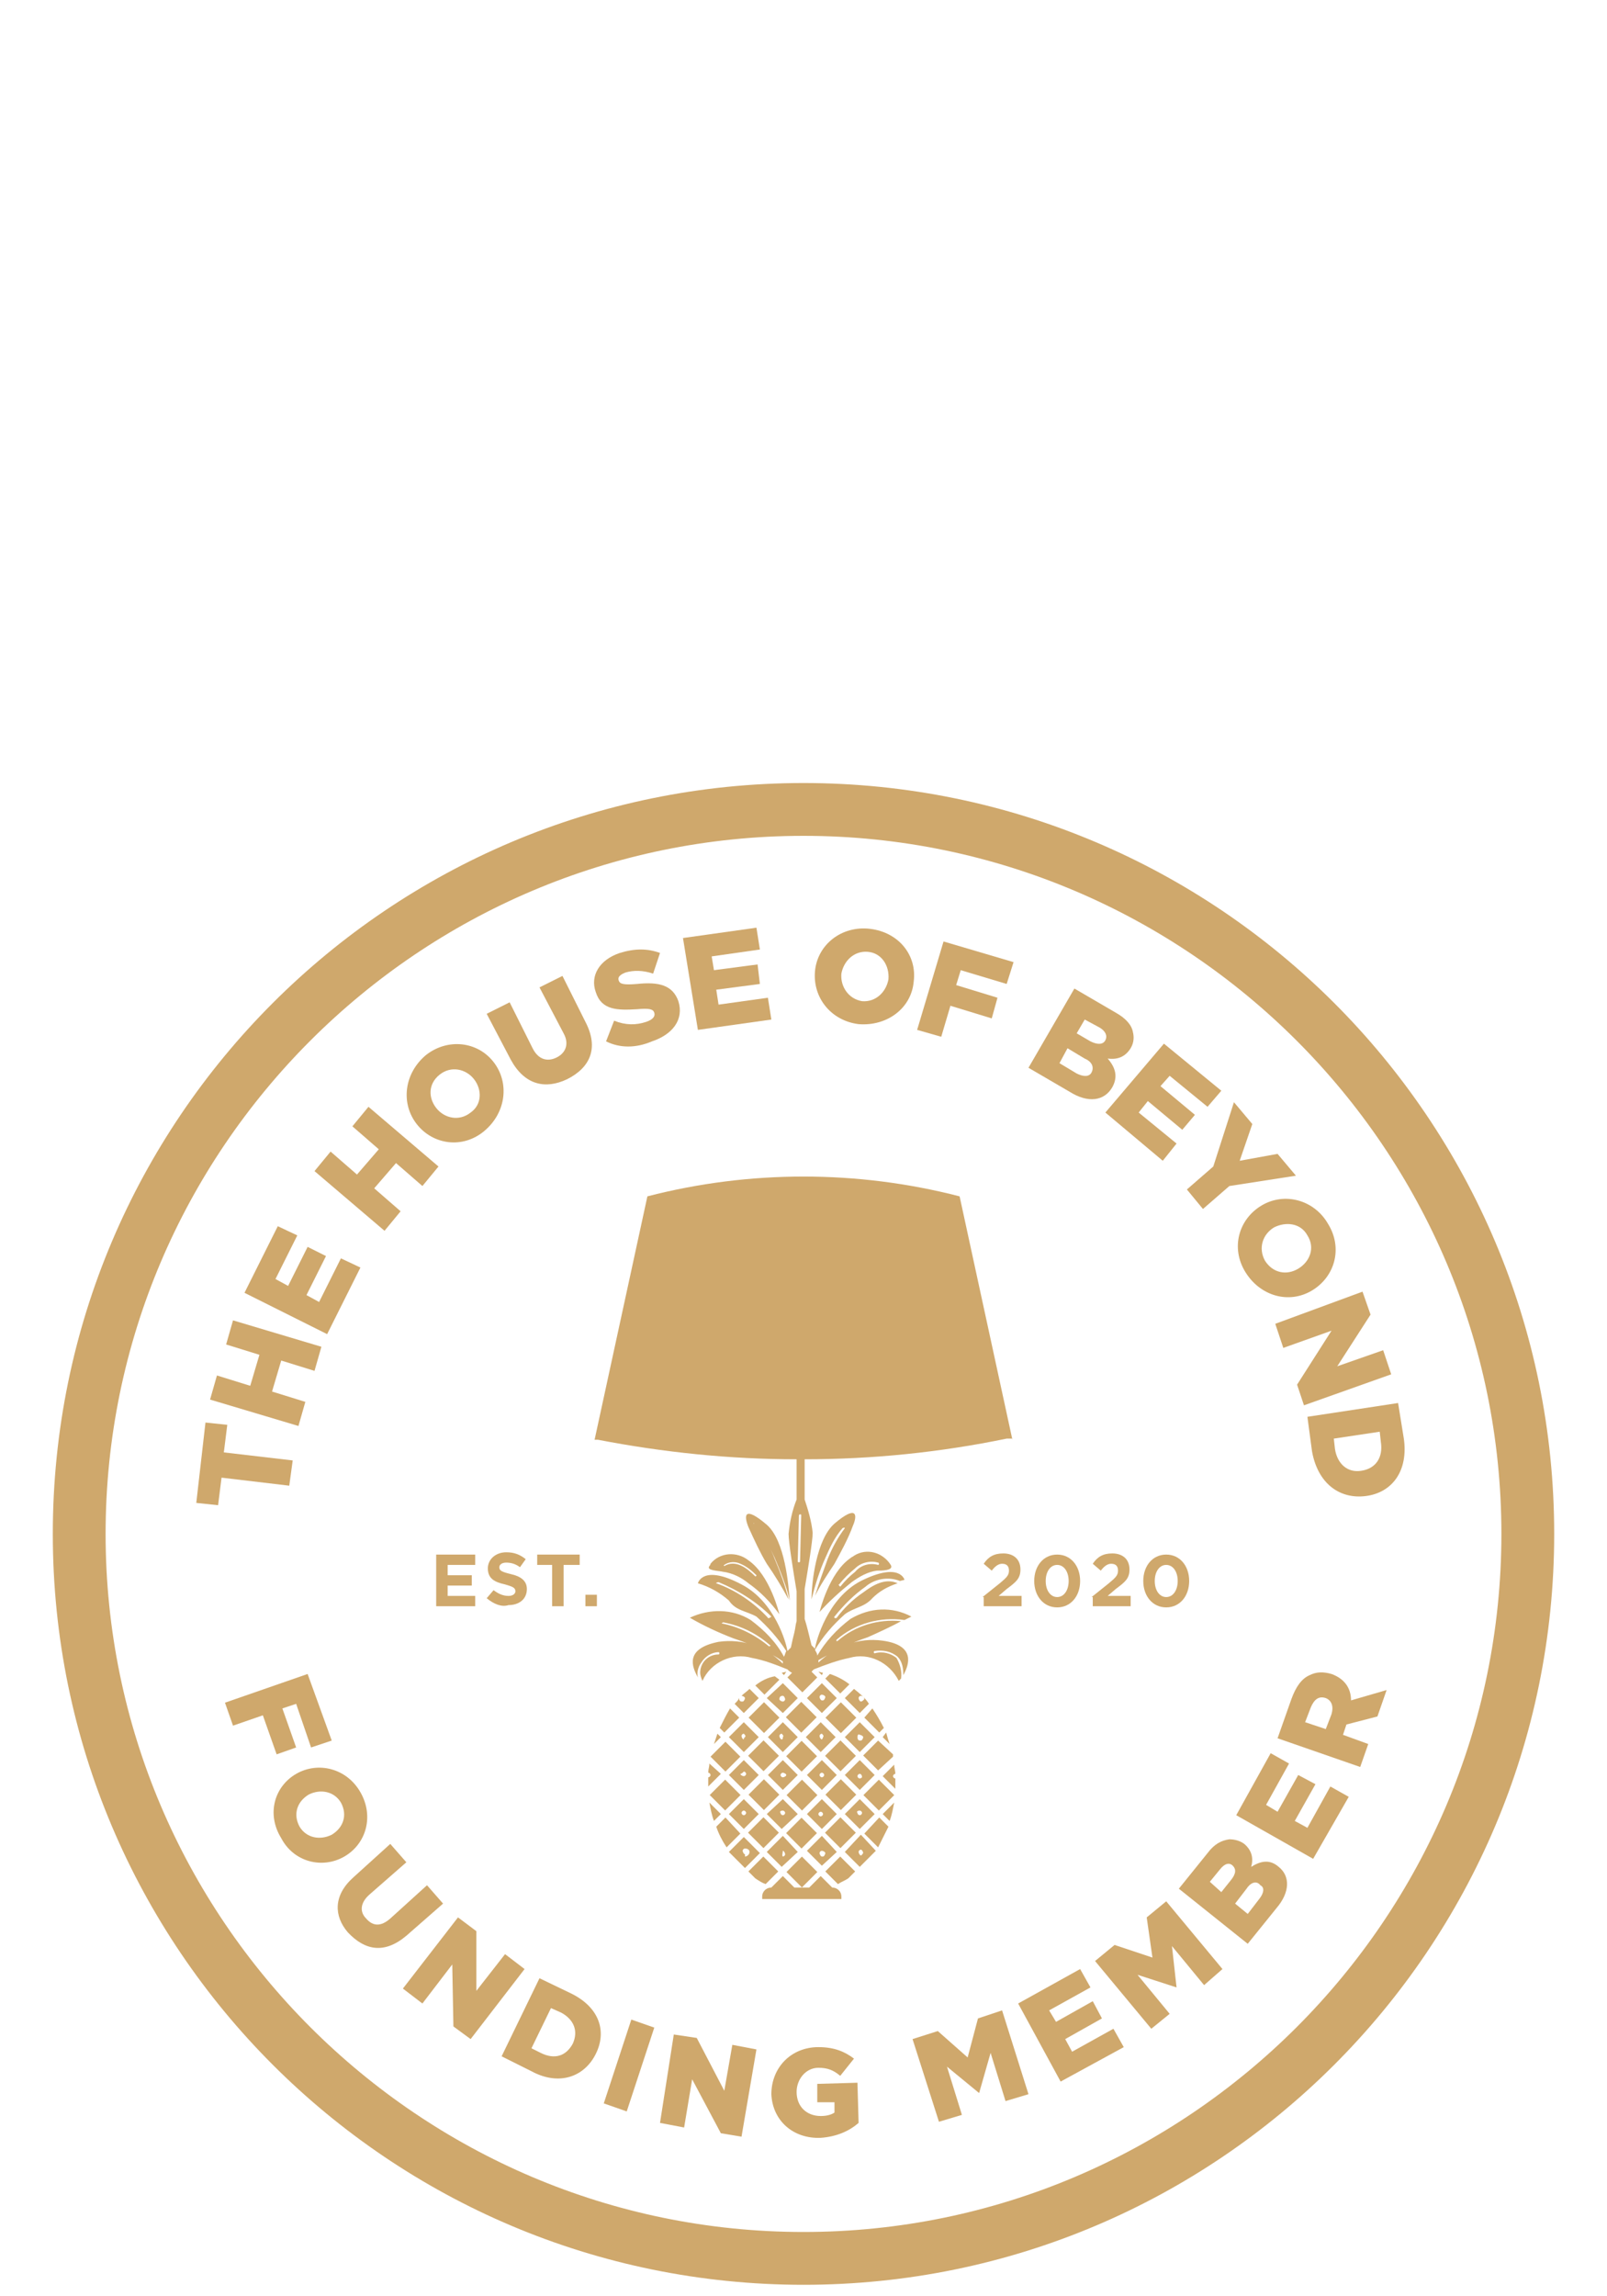 <svg xmlns="http://www.w3.org/2000/svg" xmlns:xlink="http://www.w3.org/1999/xlink" id="Laag_1" x="0px" y="0px" viewBox="0 0 140 200" style="enable-background:new 0 0 140 200;" xml:space="preserve"> <style type="text/css"> .st0{fill:#CFA86C;} </style> <g> <g> <path class="st0" d="M72.9,161.3l-1.3-1.4l-1.3,1.3l1.3,1.3L72.9,161.3z M71.6,161.2c0.1,0,0.3,0.1,0.3,0.2c0,0.1-0.1,0.3-0.2,0.3 c0,0-0.1,0-0.1,0c-0.1,0-0.2-0.2-0.2-0.3C71.4,161.3,71.5,161.2,71.6,161.2z"></path> <rect x="72.3" y="158.7" transform="matrix(0.707 -0.707 0.707 0.707 -91.445 98.541)" class="st0" width="1.9" height="1.9"></rect> <path class="st0" d="M66.9,154.6l1.3,1.3l1.3-1.3l-1.3-1.3L66.9,154.6z M68.2,154.8c-0.1,0-0.2-0.1-0.2-0.2c0-0.1,0.1-0.2,0.2-0.2 c0.1,0,0.3,0.1,0.3,0.2S68.3,154.8,68.2,154.8L68.2,154.8z"></path> <rect x="65.6" y="152" transform="matrix(0.707 -0.707 0.707 0.707 -88.668 91.841)" class="st0" width="1.9" height="1.9"></rect> <path class="st0" d="M76.2,158l-1.3-1.3l-1.3,1.3l1.3,1.3L76.2,158z M74.9,157.7c0.1,0,0.2,0.1,0.2,0.2c0,0.1-0.1,0.2-0.2,0.2 c-0.1,0-0.2-0.1-0.2-0.2C74.6,157.8,74.7,157.7,74.9,157.7z"></path> <path class="st0" d="M69.5,161.3l-1.3-1.4l-1.4,1.4l1.3,1.3L69.5,161.3z M68.2,161.2c0.1,0,0.2,0.2,0.2,0.3c0,0.1-0.1,0.2-0.2,0.2 C68.1,161.6,68.2,161.4,68.2,161.2C68.3,161.2,68.3,161.2,68.2,161.2z"></path> <rect x="68.9" y="162.1" transform="matrix(0.707 -0.707 0.707 0.707 -94.799 97.155)" class="st0" width="1.9" height="1.9"></rect> <path class="st0" d="M74.9,153.3l-1.3,1.3l1.3,1.3l1.3-1.3L74.9,153.3z M74.9,154.9c-0.1,0-0.2-0.1-0.2-0.2c0-0.1,0.1-0.2,0.2-0.2 c0.1,0,0.2,0.1,0.2,0.3C75.1,154.8,75,154.9,74.9,154.9L74.9,154.9z"></path> <rect x="68.9" y="155.4" transform="matrix(0.707 -0.707 0.707 0.707 -90.055 95.195)" class="st0" width="1.9" height="1.9"></rect> <path class="st0" d="M75.3,149.6l1.3,1.3l0.4-0.4c-0.3-0.6-0.6-1.1-1-1.7L75.3,149.6z"></path> <path class="st0" d="M74.4,147.1l-0.8,0.8l1.3,1.3l0.8-0.8C75.4,147.9,74.9,147.5,74.4,147.1z M75,148.2c-0.1,0-0.2-0.2-0.2-0.3 c0-0.1,0.1-0.2,0.2-0.2c0.1,0,0.3,0.1,0.3,0.3C75.2,148.1,75.1,148.2,75,148.2L75,148.2z"></path> <rect x="65.6" y="155.4" transform="matrix(0.707 -0.707 0.707 0.707 -91.038 92.824)" class="st0" width="1.9" height="1.9"></rect> <path class="st0" d="M76.9,151.3l0.6,0.6c-0.1-0.3-0.2-0.6-0.3-1L76.9,151.3z"></path> <path class="st0" d="M72.9,154.6l-1.3-1.3l-1.3,1.3l1.3,1.3L72.9,154.6z M71.6,154.4c0.1,0,0.2,0.1,0.2,0.2c0,0.1-0.1,0.2-0.2,0.2 c-0.1,0-0.2-0.1-0.2-0.2C71.4,154.5,71.5,154.4,71.6,154.4z"></path> <path class="st0" d="M77.8,153v-0.2l-1.3-1.2l-1.3,1.3l1.3,1.3L77.8,153z"></path> <path class="st0" d="M69.5,158l-1.3-1.3l-1.4,1.3l1.3,1.3L69.5,158z M68.2,157.7c0.1,0,0.2,0.1,0.2,0.2c0,0.1-0.1,0.2-0.2,0.2 c-0.1,0-0.2-0.1-0.2-0.2C67.9,157.8,68,157.7,68.2,157.7z"></path> <rect x="68.9" y="152" transform="matrix(0.707 -0.707 0.707 0.707 -87.684 94.211)" class="st0" width="1.9" height="1.9"></rect> <rect x="65.6" y="158.7" transform="matrix(0.707 -0.707 0.707 0.707 -93.412 93.8)" class="st0" width="1.9" height="1.9"></rect> <path class="st0" d="M66.9,151.3l1.3,1.3l1.3-1.3l-1.3-1.3L66.9,151.3z M68.1,151.5c-0.1,0-0.2-0.2-0.2-0.3c0-0.1,0.1-0.2,0.2-0.2 c0.1,0.1,0.2,0.2,0.1,0.3C68.2,151.4,68.2,151.5,68.1,151.5L68.1,151.5z"></path> <path class="st0" d="M70.2,151.3l1.3,1.3l1.3-1.3l-1.3-1.3L70.2,151.3z M71.6,151.5c-0.1,0-0.2-0.2-0.2-0.3c0-0.1,0.1-0.2,0.2-0.2 c0.1,0.1,0.2,0.2,0.1,0.3C71.7,151.4,71.6,151.5,71.6,151.5L71.6,151.5z"></path> <path class="st0" d="M76.2,151.3l-1.3-1.3l-1.3,1.3l1.3,1.3L76.2,151.3z M74.9,151.1c0.1,0,0.3,0.1,0.3,0.2c0,0.1-0.1,0.3-0.2,0.3 c0,0-0.1,0-0.1,0c-0.1,0-0.2-0.1-0.2-0.3C74.7,151.1,74.8,151,74.9,151.1C74.9,151,74.9,151,74.9,151.1L74.9,151.1z"></path> <rect x="72.3" y="155.4" transform="matrix(0.707 -0.707 0.707 0.707 -89.074 97.558)" class="st0" width="1.9" height="1.9"></rect> <rect x="72.3" y="148.7" transform="matrix(0.707 -0.707 0.707 0.707 -84.334 95.593)" class="st0" width="1.9" height="1.9"></rect> <path class="st0" d="M72.9,158l-1.3-1.3l-1.3,1.3l1.3,1.3L72.9,158z M71.5,157.8c0.1,0,0.2,0.1,0.2,0.2c0,0.1-0.1,0.2-0.2,0.2 c-0.1,0-0.2-0.1-0.2-0.2C71.3,157.9,71.4,157.8,71.5,157.8z"></path> <path class="st0" d="M71.9,146.2l1.3,1.3l0.8-0.8c-0.5-0.4-1.1-0.7-1.7-0.9L71.9,146.2z"></path> <path class="st0" d="M64.8,155.9l1.3-1.3l-1.3-1.3l-1.3,1.3L64.8,155.9z M64.8,154.3c0.1,0,0.2,0.1,0.2,0.2c0,0.1-0.1,0.2-0.2,0.2 c-0.1,0-0.3-0.1-0.3-0.2C64.6,154.5,64.7,154.4,64.8,154.3L64.8,154.3L64.8,154.3z"></path> <path class="st0" d="M64.8,159.3l1.3-1.3l-1.3-1.3l-1.3,1.3L64.8,159.3z M64.8,157.7c0.1,0,0.2,0.1,0.2,0.2c0,0.1-0.1,0.2-0.2,0.2 c-0.1,0-0.2-0.1-0.2-0.2C64.6,157.8,64.7,157.7,64.8,157.7z"></path> <rect x="65.6" y="148.7" transform="matrix(0.707 -0.707 0.707 0.707 -86.294 90.849)" class="st0" width="1.9" height="1.9"></rect> <rect x="68.9" y="158.7" transform="matrix(0.707 -0.707 0.707 0.707 -92.428 96.171)" class="st0" width="1.9" height="1.9"></rect> <path class="st0" d="M63.5,151.3l1.3,1.3l1.3-1.3l-1.3-1.3L63.5,151.3z M64.8,151.5c-0.1,0-0.2-0.2-0.2-0.3c0-0.1,0.1-0.2,0.2-0.2 c0.1,0.1,0.2,0.2,0.1,0.3C64.8,151.4,64.8,151.4,64.8,151.5L64.8,151.5z"></path> <path class="st0" d="M73.6,161.3l1.3,1.3l1.3-1.3l0.1-0.1l-1.3-1.4L73.6,161.3z M75,161.6c-0.1,0-0.2-0.2-0.2-0.3 c0-0.1,0.1-0.2,0.2-0.2c0.1,0,0.2,0.2,0.2,0.3C75.1,161.5,75.1,161.6,75,161.6z"></path> <path class="st0" d="M68.5,145.6l-0.4,0.1l0.2,0.2L68.5,145.6z"></path> <path class="st0" d="M71,139c0.5-1,1.1-1.9,1.7-2.8c0.6-1.1,1.2-2.2,1.6-3.3c0.4-0.9,0.4-1.9-1.6-0.2c-1.6,1.4-2,5.2-2,6.6 c0.3-1.2,0.7-2.5,1.2-3.6c0.4-0.9,0.8-1.8,1.5-2.6c0,0,0.2-0.1,0.2,0c-0.6,0.8-1.1,1.7-1.5,2.7C71.7,136.9,71.3,138,71,139z"></path> <path class="st0" d="M74.2,137.8c0.7-0.5,1.4-0.9,2.2-1c0.4,0,1.5,0,1.2-0.5c-0.7-1.1-2.1-1.5-3.2-0.8c-0.1,0.1-0.2,0.1-0.3,0.2 c-1.9,1.3-2.7,4.7-2.7,4.7C72.2,139.5,73.2,138.6,74.2,137.8z M73.1,138c0.4-0.5,0.9-1,1.4-1.4c0.5-0.5,1.3-0.7,2-0.5 c0.1,0,0.1,0.2,0,0.2c-0.7-0.2-1.5,0-2,0.6c-0.5,0.4-0.9,0.8-1.3,1.3C73.1,138.1,73,138,73.1,138L73.1,138z"></path> <path class="st0" d="M78,154.9c-0.1,0-0.2-0.1-0.2-0.2c0-0.1,0.1-0.2,0.2-0.2H78c0-0.3-0.1-0.5-0.1-0.8l-1,1l1.1,1.1 c0-0.2,0-0.4,0-0.5C78,155,78,154.9,78,154.9L78,154.9z"></path> <path class="st0" d="M77.5,158.6c0.2-0.5,0.3-1.1,0.4-1.6l-1,1L77.5,158.6z"></path> <path class="st0" d="M68.2,149.2l1.3-1.3l-1.3-1.3l-1.4,1.3L68.2,149.2z M68.2,147.7c0.1,0,0.2,0.2,0.2,0.3c0,0.1-0.1,0.2-0.2,0.2 c-0.1,0-0.3-0.1-0.3-0.2C67.9,147.8,68,147.7,68.2,147.7C68.2,147.7,68.2,147.7,68.2,147.7L68.2,147.7z"></path> <rect x="75.6" y="155.4" transform="matrix(0.707 -0.707 0.707 0.707 -88.098 99.931)" class="st0" width="1.9" height="1.9"></rect> <path class="st0" d="M75.3,159.7l1.2,1.2c0.3-0.6,0.6-1.2,0.9-1.8l-0.8-0.8L75.3,159.7z"></path> <path class="st0" d="M61.8,153.6c0,0.3-0.1,0.5-0.1,0.8c0.1,0,0.2,0.1,0.2,0.2c0,0.1-0.1,0.2-0.2,0.2c0,0.1,0,0.2,0,0.3 s0,0.4,0,0.5l1.1-1.1L61.8,153.6z"></path> <path class="st0" d="M61.8,136.4c-0.3,0.4,0.8,0.4,1.2,0.5c0.8,0.1,1.6,0.5,2.2,1c1,0.7,1.9,1.6,2.7,2.7c0,0-0.8-3.4-2.7-4.7 c-1-0.8-2.5-0.7-3.3,0.3C61.9,136.2,61.9,136.3,61.8,136.4z M64.5,136.2c0.5,0.2,1,0.6,1.4,1c0,0,0,0.1-0.1,0.1 c-0.7-0.7-1.7-1.5-2.7-0.9c0,0-0.1-0.1,0-0.1C63.5,136,64.1,136,64.5,136.2z"></path> <path class="st0" d="M65.7,132.7c0.7,0.9,1.3,1.9,1.8,3c0.5,1.2,1,2.4,1.3,3.7c-0.1-1.3-0.4-5.2-2-6.6c-2-1.7-2-0.8-1.6,0.2 c0.5,1.1,1,2.2,1.6,3.2c0.7,1,1.3,2,1.9,3.1c-0.3-1.2-0.7-2.3-1.2-3.5c-0.4-1.1-1.1-2.2-1.8-3.1C65.6,132.7,65.7,132.6,65.7,132.7 z"></path> <rect x="68.9" y="148.6" transform="matrix(0.707 -0.707 0.707 0.707 -85.311 93.22)" class="st0" width="1.9" height="1.9"></rect> <path class="st0" d="M64,148.4l0.8,0.8l1.3-1.3l-0.8-0.8c-0.2,0.2-0.5,0.4-0.7,0.6l0,0c0.1,0,0.3,0.1,0.3,0.2 c0,0.1-0.1,0.3-0.2,0.3c0,0-0.1,0-0.1,0c-0.1,0-0.2-0.1-0.2-0.2c0,0,0,0,0-0.1C64.3,148.1,64.2,148.2,64,148.4z"></path> <path class="st0" d="M88.2,125.4l-4.6-21.2l0,0c-8.9-2.3-18.3-2.3-27.2,0l0,0l-4.6,21.2h0.3c5.7,1.1,11.5,1.7,17.3,1.7v3.5 c-0.4,1-0.6,2-0.7,3c0,0.7,0.4,3.2,0.7,5v2.6c-0.1,0.3-0.1,0.6-0.2,1c-0.1,0.4-0.2,0.8-0.3,1.3c-0.1,0.1-0.2,0.2-0.3,0.3 c-0.1-0.7-1.1-4.3-4-5.8c-3.4-1.8-3.8-0.1-3.8-0.1c1,0.3,1.9,0.8,2.7,1.5c0.6,0.9,1.5,0.9,2.4,1.4c1,0.9,1.9,1.9,2.6,3 c-0.1,0.2-0.1,0.3-0.2,0.5c-0.7-1.3-1.7-2.3-2.9-3.2c-1.6-1-3.6-1-5.3-0.2c1.2,0.7,2.5,1.3,3.8,1.8c1.5,0.5,3,1.1,4.3,2v0.2 c-1.5-1.5-3.5-2.2-5.6-1.9c-3,0.6-2.3,2.2-1.8,3.1c-0.1-0.4,0-0.9,0.3-1.3c0.3-0.5,0.9-0.9,1.5-0.9c0.1,0,0.1,0.2,0,0.2 c-0.9,0-1.6,0.7-1.6,1.6c0,0.2,0.1,0.5,0.2,0.7c0.7-1.6,2.6-2.5,4.3-2c1.1,0.2,2.1,0.6,3.1,1c0.1,0.1,0.2,0.2,0.4,0.3l-0.4,0.4 l1.3,1.3l1.3-1.3l-0.5-0.5c0.1-0.1,0.1-0.1,0.2-0.2c1-0.4,2.1-0.8,3.1-1c1.7-0.5,3.5,0.4,4.3,2l0.2-0.2c0.1-0.6-0.1-1.3-0.4-1.8 c-0.5-0.4-1.2-0.6-1.9-0.4c-0.1,0-0.1-0.2,0-0.2c0.7-0.1,1.4,0,2,0.5c0.4,0.4,0.5,1,0.5,1.6c0.5-0.9,1.1-2.6-1.8-3 c-2.1-0.3-4.1,0.5-5.6,1.9c0-0.1,0-0.1,0-0.2c1.4-0.8,2.8-1.5,4.3-2c0.9-0.4,2.2-1,2.9-1.4c-2-0.2-4,0.4-5.5,1.7 c-0.1,0.1-0.2,0-0.1-0.1c1.6-1.4,3.8-2,5.9-1.7l0.6-0.3c-1.7-0.9-3.6-0.8-5.3,0.2c-1.2,0.9-2.2,2-2.9,3.2c0-0.2-0.1-0.3-0.2-0.5 c0.7-1.2,1.6-2.2,2.6-3.1c0.8-0.6,1.7-0.6,2.4-1.4c0.6-0.6,1.3-1,2.2-1.3c-1.1-0.5-2.2,0.2-3,0.8c-0.9,0.6-1.7,1.4-2.3,2.2 c-0.1,0.1-0.3,0-0.2-0.1c0.8-1,1.7-1.9,2.7-2.6c0.8-0.7,2-0.9,3-0.5l0.4-0.1c0,0-0.4-1.6-3.8,0.1c-2.9,1.5-3.9,5.2-4,5.9 c-0.1-0.1-0.2-0.2-0.3-0.3c-0.2-0.8-0.4-1.7-0.6-2.3v-2.6c0.3-1.8,0.7-4.2,0.7-4.9c-0.1-1-0.4-2-0.7-2.9v-3.5 c5.9,0,11.8-0.6,17.6-1.8H88.2z M66.9,140.9c-1.2-1.3-2.8-2.4-4.5-3c-0.1,0,0.1-0.1,0.2-0.1c1.7,0.7,3.3,1.7,4.6,3 C67.1,140.9,66.9,141,66.9,140.9z M67,143.4c-1.2-1-2.6-1.7-4.1-2c-0.1,0,0.1-0.1,0.1-0.1c1.6,0.3,3,1,4.2,2.1 C67.2,143.3,67,143.4,67,143.4L67,143.4z M69.7,136c0,0.1-0.2,0.1-0.2,0l0.1-4c0,0,0-0.1,0.1-0.1s0.1,0,0.1,0.1l0,0L69.7,136z"></path> <path class="st0" d="M63.2,158.3l-0.8,0.8c0.2,0.6,0.5,1.2,0.9,1.8l1.2-1.2L63.2,158.3z"></path> <rect x="62.2" y="155.4" transform="matrix(0.707 -0.707 0.707 0.707 -92.014 90.451)" class="st0" width="1.9" height="1.9"></rect> <path class="st0" d="M61.8,157c0.1,0.5,0.2,1.1,0.4,1.6l0.6-0.6L61.8,157z"></path> <path class="st0" d="M61.9,153l1.3,1.3l1.3-1.3l-1.3-1.3l-1.2,1.2L61.9,153z"></path> <path class="st0" d="M62.2,151.9l0.6-0.6l-0.3-0.3C62.4,151.3,62.3,151.6,62.2,151.9z"></path> <path class="st0" d="M65.8,146.8l0.8,0.8l1.3-1.3l-0.4-0.3C66.9,146.1,66.3,146.4,65.8,146.8z"></path> <path class="st0" d="M62.7,150.5l0.4,0.4l1.3-1.3l-0.8-0.8C63.3,149.3,63,149.9,62.7,150.5z"></path> <path class="st0" d="M71.9,163l1.1,1.1c0.3-0.2,0.6-0.3,0.9-0.5l0.6-0.6l-1.3-1.3L71.9,163z"></path> <path class="st0" d="M72.5,164.4L72.5,164.4l-1-1l-1,1h-1.3l-1-1l-1,1l0,0c-0.4,0-0.8,0.3-0.8,0.8c0,0,0,0,0,0v0.2h6.9v-0.2 C73.3,164.7,72.9,164.4,72.5,164.4z"></path> <rect x="72.3" y="152" transform="matrix(0.707 -0.707 0.707 0.707 -86.701 96.582)" class="st0" width="1.9" height="1.9"></rect> <path class="st0" d="M71.7,145.7l-0.4-0.1l0.3,0.3L71.7,145.7z"></path> <path class="st0" d="M71.6,149.2l1.3-1.3l-1.3-1.3l-1.3,1.3L71.6,149.2z M71.6,147.6c0.1,0,0.3,0.1,0.3,0.2c0,0.1-0.1,0.3-0.2,0.3 c0,0-0.1,0-0.1,0c-0.1,0-0.2-0.2-0.2-0.3C71.4,147.7,71.5,147.6,71.6,147.6L71.6,147.6z"></path> <path class="st0" d="M67.8,163l-1.3-1.3l-1.3,1.3l0.6,0.6c0.3,0.2,0.6,0.4,0.9,0.5L67.8,163z"></path> <path class="st0" d="M64.8,160l-1.3,1.3l0.1,0.1l1.3,1.3l1.3-1.3L64.8,160z M64.9,161.5c-0.1,0-0.2-0.2-0.2-0.3 c0-0.1,0.1-0.2,0.2-0.2c0.2,0,0.4,0.1,0.4,0.3s-0.2,0.4-0.4,0.4C64.9,161.7,64.9,161.7,64.9,161.5L64.9,161.5z"></path> </g> <path class="st0" d="M70,199c-36.1,0-65.4-29.3-65.4-65.4S33.9,68.2,70,68.2s65.4,29.3,65.4,65.4S106.1,199,70,199z M70,72.8 c-33.5,0-60.8,27.3-60.8,60.8s27.3,60.8,60.8,60.8s60.8-27.3,60.8-60.8S103.5,72.8,70,72.8z"></path> <g> <path class="st0" d="M19.3,128.7l-0.3,2.4l-1.9-0.2l0.8-7l1.9,0.2l-0.3,2.4l6,0.7l-0.3,2.2L19.3,128.7z"></path> <path class="st0" d="M18.3,121.9l0.6-2.1l2.9,0.9l0.8-2.7l-2.9-0.9l0.6-2.1l7.7,2.3l-0.6,2.1l-2.9-0.9l-0.8,2.7l2.9,0.9l-0.6,2.1 L18.3,121.9z"></path> <path class="st0" d="M21.3,112.6l2.9-5.8l1.7,0.8l-1.9,3.8l1.1,0.6l1.7-3.4l1.6,0.8l-1.7,3.4l1.1,0.6l1.9-3.8l1.7,0.8l-2.9,5.8 L21.3,112.6z"></path> <path class="st0" d="M27.4,102l1.4-1.7l2.3,2l1.9-2.2l-2.3-2l1.4-1.7l6.1,5.2l-1.4,1.7l-2.3-2l-1.9,2.2l2.3,2l-1.4,1.7L27.4,102z"></path> <path class="st0" d="M36.3,97.9L36.3,97.9c-1.4-1.8-1.1-4.4,0.8-6c1.9-1.5,4.5-1.2,5.9,0.6l0,0c1.4,1.8,1.1,4.4-0.8,6 S37.7,99.7,36.3,97.9z M41.3,94L41.3,94c-0.7-0.9-2-1.2-3-0.4c-1,0.8-1,2-0.3,2.9l0,0c0.7,0.9,2,1.2,3,0.4 C42,96.2,42,94.9,41.3,94z"></path> <path class="st0" d="M44.5,92.3l-2.1-4l2-1l2,4c0.5,1,1.3,1.2,2.1,0.8c0.8-0.4,1.1-1.2,0.6-2.1l-2.1-4l2-1l2,4 c1.2,2.3,0.4,4-1.6,5C47.5,94.9,45.7,94.5,44.5,92.3z"></path> <path class="st0" d="M52.8,90.7l0.7-1.8c1,0.4,1.9,0.4,2.8,0.1c0.6-0.2,0.8-0.5,0.7-0.8l0,0c-0.1-0.3-0.4-0.4-1.5-0.3 c-1.7,0.1-3.1,0.1-3.6-1.5l0,0C51.4,85,52.2,83.6,54,83c1.3-0.4,2.4-0.4,3.5,0l-0.6,1.8c-0.9-0.3-1.7-0.3-2.4-0.1 c-0.5,0.2-0.7,0.4-0.6,0.7l0,0c0.1,0.3,0.4,0.4,1.6,0.3c1.9-0.2,3.1,0.1,3.6,1.5l0,0c0.5,1.6-0.5,2.9-2.3,3.5 C55.4,91.3,54,91.3,52.8,90.7z"></path> <path class="st0" d="M59.5,81.7l6.4-0.9l0.3,1.9l-4.2,0.6l0.2,1.2l3.8-0.5l0.2,1.7l-3.8,0.5l0.2,1.3l4.3-0.6l0.3,1.9l-6.4,0.9 L59.5,81.7z"></path> <path class="st0" d="M71,84.6L71,84.6c0.2-2.3,2.3-4,4.8-3.7c2.5,0.3,4.1,2.3,3.8,4.6l0,0c-0.2,2.3-2.3,3.9-4.8,3.7 C72.4,88.9,70.8,86.9,71,84.6z M77.4,85.3L77.4,85.3c0.1-1.2-0.6-2.3-1.8-2.4c-1.2-0.1-2.1,0.8-2.3,1.9l0,0 c-0.1,1.1,0.6,2.2,1.8,2.4C76.3,87.3,77.2,86.4,77.4,85.3z"></path> <path class="st0" d="M82.2,82l6.1,1.8l-0.6,1.9l-4-1.2l-0.4,1.3l3.6,1.1l-0.5,1.8l-3.6-1.1l-0.8,2.7l-2.1-0.6L82.2,82z"></path> <path class="st0" d="M93.6,86.1l3.6,2.1c0.9,0.5,1.4,1.1,1.5,1.7c0.1,0.4,0.1,0.9-0.2,1.4l0,0c-0.5,0.8-1.2,1-2,0.9 c0.7,0.8,0.9,1.6,0.4,2.5l0,0c-0.7,1.2-2.1,1.4-3.7,0.4l-3.6-2.1L93.6,86.1z M94.5,92.2L93,91.3l-0.7,1.3l1.5,0.9 c0.6,0.3,1.1,0.3,1.3-0.1l0,0C95.3,93,95.2,92.5,94.5,92.2z M96.3,90.6c0.2-0.4,0-0.8-0.5-1.1l-1.3-0.7L93.8,90l1.2,0.7 C95.6,91,96.1,91,96.3,90.6L96.3,90.6z"></path> <path class="st0" d="M101.4,90.9l5,4.1l-1.2,1.4l-3.3-2.7l-0.8,0.9l3,2.5l-1.1,1.3l-3-2.5l-0.8,1l3.3,2.7l-1.2,1.5l-5-4.2 L101.4,90.9z"></path> <path class="st0" d="M105.7,101.6l1.8-5.6l1.6,1.9l-1.1,3.2l3.3-0.6l1.6,1.9l-5.8,0.9l-2.3,2l-1.4-1.7L105.7,101.6z"></path> <path class="st0" d="M109.9,105L109.9,105c2-1.2,4.6-0.5,5.8,1.6c1.3,2.1,0.6,4.6-1.4,5.8l0,0c-2,1.2-4.5,0.5-5.8-1.6 C107.2,108.7,107.9,106.2,109.9,105z M113.1,110.5L113.1,110.5c1-0.6,1.5-1.8,0.8-2.9c-0.6-1.1-1.9-1.2-2.9-0.7l0,0 c-1,0.6-1.4,1.8-0.8,2.9C110.9,110.9,112.1,111.1,113.1,110.5z"></path> <path class="st0" d="M118.7,112.5l0.7,2l-2.9,4.5l4-1.4l0.7,2.1l-7.6,2.7l-0.6-1.8l3-4.7l-4.2,1.5l-0.7-2.1L118.7,112.5z"></path> <path class="st0" d="M121.8,122.2l0.5,3.1c0.4,2.8-1,4.7-3.3,5l0,0c-2.3,0.3-4.2-1.1-4.7-3.9l-0.4-3L121.8,122.2z M120.2,124.7 l-4,0.6l0.1,0.9c0.2,1.3,1.1,2.1,2.3,1.9l0,0c1.3-0.2,1.9-1.2,1.7-2.5L120.2,124.7z"></path> </g> <g> <path class="st0" d="M26.8,145.8l2.1,5.8l-1.8,0.6l-1.3-3.8l-1.2,0.4l1.2,3.4l-1.7,0.6l-1.2-3.4l-2.6,0.9l-0.7-2L26.8,145.8z"></path> <path class="st0" d="M25.8,154.5L25.8,154.5c1.9-1.1,4.4-0.5,5.6,1.6s0.5,4.5-1.4,5.6l0,0c-1.9,1.1-4.4,0.5-5.5-1.6 C23.2,158,23.9,155.6,25.8,154.5z M28.9,159.8L28.9,159.8c1-0.6,1.4-1.7,0.8-2.8c-0.6-1-1.8-1.2-2.8-0.7l0,0 c-1,0.6-1.4,1.7-0.8,2.8C26.7,160.1,27.9,160.3,28.9,159.8z"></path> <path class="st0" d="M30.8,163.5l3.2-2.9l1.4,1.6l-3.2,2.8c-0.8,0.7-0.9,1.5-0.3,2.1c0.6,0.7,1.3,0.7,2.1,0l3.2-2.9l1.4,1.6 l-3.2,2.8c-1.9,1.6-3.6,1.3-5.1-0.3C29.1,166.9,29,165.1,30.8,163.5z"></path> <path class="st0" d="M39.9,167l1.6,1.2l0,5.2l2.5-3.2l1.7,1.3l-4.7,6.1l-1.5-1.1l-0.1-5.4l-2.6,3.4l-1.7-1.3L39.9,167z"></path> <path class="st0" d="M47,172.3l2.7,1.3c2.5,1.2,3.2,3.3,2.2,5.3l0,0c-1,2-3.2,2.8-5.6,1.5l-2.6-1.3L47,172.3z M48,174.9l-1.7,3.5 l0.8,0.4c1.2,0.6,2.2,0.3,2.8-0.8l0,0c0.5-1.1,0.1-2.1-1-2.7L48,174.9z"></path> <path class="st0" d="M55,175.9l2,0.7l-2.4,7.3l-2-0.7L55,175.9z"></path> <path class="st0" d="M58.7,177.2l2,0.3l2.4,4.6l0.7-4l2.1,0.4l-1.3,7.6l-1.8-0.3l-2.5-4.7l-0.7,4.2l-2.1-0.4L58.7,177.2z"></path> <path class="st0" d="M67.2,182.4L67.2,182.4c0-2.3,1.7-4.1,4.1-4.1c1.4,0,2.3,0.4,3.1,1l-1.2,1.5c-0.6-0.5-1.1-0.7-1.9-0.7 c-1.1,0-1.9,1-1.9,2.1l0,0c0,1.3,0.9,2.1,2.1,2.1c0.5,0,0.9-0.1,1.2-0.3l0-0.9l-1.5,0l0-1.6l3.5-0.1l0.1,3.5 c-0.8,0.7-1.9,1.2-3.3,1.3C69.1,186.3,67.3,184.7,67.2,182.4z"></path> <path class="st0" d="M79.5,177.6l2.2-0.7l2.6,2.3l0.9-3.4l2.1-0.7l2.3,7.3l-2,0.6l-1.3-4.2l-1,3.5l0,0l-2.8-2.3l1.3,4.2l-2,0.6 L79.5,177.6z"></path> <path class="st0" d="M88.7,174.5l5.4-3l0.9,1.6l-3.6,2l0.6,1l3.2-1.8l0.8,1.5l-3.2,1.8l0.6,1.1l3.6-2l0.9,1.6l-5.5,3L88.7,174.5z"></path> <path class="st0" d="M95.4,170.8l1.7-1.4l3.3,1.1l-0.5-3.5l1.7-1.4l4.9,5.9l-1.6,1.4l-2.8-3.4l0.4,3.6l0,0l-3.4-1.1l2.8,3.4 l-1.6,1.3L95.4,170.8z"></path> <path class="st0" d="M102.7,164.5l2.5-3.1c0.6-0.8,1.2-1.1,1.9-1.2c0.4,0,0.9,0.1,1.3,0.4l0,0c0.7,0.6,0.8,1.3,0.6,2 c0.8-0.5,1.6-0.7,2.4,0l0,0c1,0.8,1,2.2-0.2,3.6l-2.5,3.1L102.7,164.5z M107.4,162.5c-0.3-0.3-0.7-0.2-1.1,0.3l-0.9,1.1l1,0.9 l0.8-1C107.7,163.2,107.7,162.8,107.4,162.5L107.4,162.5z M108.6,164.5l-1,1.3l1.1,0.9l1-1.3c0.4-0.5,0.5-1,0.1-1.2l0,0 C109.5,163.8,109,163.9,108.6,164.5z"></path> <path class="st0" d="M107.7,158.1l3-5.4l1.6,0.9l-2,3.6l1,0.6l1.8-3.2l1.5,0.8l-1.8,3.2l1.1,0.6l2-3.6l1.6,0.9l-3.1,5.4 L107.7,158.1z"></path> <path class="st0" d="M111.3,151.4l1.2-3.4c0.4-1.1,0.9-1.8,1.6-2.1c0.6-0.3,1.2-0.3,1.9-0.1l0,0c1.1,0.4,1.7,1.2,1.7,2.3l3.1-0.9 l-0.8,2.3l-2.7,0.7l-0.3,0.9l2.2,0.8l-0.7,2L111.3,151.4z M116,149.3c0.2-0.7,0-1.2-0.5-1.4l0,0c-0.6-0.2-1,0.1-1.3,0.8l-0.5,1.3 l1.8,0.6L116,149.3z"></path> </g> <g> <path class="st0" d="M38,135.4h3.4v0.9H39v0.9h2.1v0.9H39v0.9h2.4v0.9H38V135.4z"></path> <path class="st0" d="M42.4,139.2l0.6-0.7c0.4,0.3,0.8,0.5,1.3,0.5c0.4,0,0.6-0.2,0.6-0.4v0c0-0.3-0.2-0.4-0.9-0.6 c-0.9-0.2-1.5-0.5-1.5-1.4v0c0-0.8,0.7-1.4,1.6-1.4c0.7,0,1.2,0.2,1.7,0.6l-0.5,0.7c-0.4-0.3-0.8-0.4-1.2-0.4 c-0.4,0-0.6,0.2-0.6,0.4v0c0,0.3,0.2,0.4,1,0.6c0.9,0.2,1.4,0.6,1.4,1.3v0c0,0.9-0.7,1.4-1.6,1.4C43.7,140,43,139.7,42.4,139.2z"></path> <path class="st0" d="M48.2,136.3h-1.4v-0.9h3.7v0.9h-1.4v3.6h-1V136.3z"></path> <path class="st0" d="M51,138.9h1v1h-1V138.9z"></path> </g> <g> <path class="st0" d="M85.6,139.1l1.5-1.2c0.6-0.5,0.8-0.7,0.8-1.1c0-0.4-0.2-0.6-0.6-0.6c-0.3,0-0.6,0.2-0.9,0.6l-0.7-0.6 c0.4-0.6,0.9-0.9,1.7-0.9c0.9,0,1.5,0.5,1.5,1.4v0c0,0.8-0.4,1.1-1.2,1.7L87,139h2v0.9h-3.3V139.1z"></path> <path class="st0" d="M90.1,137.7L90.1,137.7c0-1.3,0.8-2.3,2-2.3c1.2,0,2,1,2,2.3v0c0,1.3-0.8,2.3-2,2.3 C90.9,140,90.1,139,90.1,137.7z M93.1,137.7L93.1,137.7c0-0.8-0.4-1.4-1-1.4c-0.6,0-1,0.6-1,1.4v0c0,0.8,0.4,1.4,1,1.4 S93.1,138.5,93.1,137.7z"></path> <path class="st0" d="M95.1,139.1l1.5-1.2c0.6-0.5,0.8-0.7,0.8-1.1c0-0.4-0.2-0.6-0.6-0.6c-0.3,0-0.6,0.2-0.9,0.6l-0.7-0.6 c0.4-0.6,0.9-0.9,1.7-0.9c0.9,0,1.5,0.5,1.5,1.4v0c0,0.8-0.4,1.1-1.2,1.7l-0.7,0.6h2v0.9h-3.3V139.1z"></path> <path class="st0" d="M99.6,137.7L99.6,137.7c0-1.3,0.8-2.3,2-2.3c1.2,0,2,1,2,2.3v0c0,1.3-0.8,2.3-2,2.3 C100.4,140,99.6,139,99.6,137.7z M102.6,137.7L102.6,137.7c0-0.8-0.4-1.4-1-1.4c-0.6,0-1,0.6-1,1.4v0c0,0.8,0.4,1.4,1,1.4 S102.6,138.5,102.6,137.7z"></path> </g> </g> </svg>